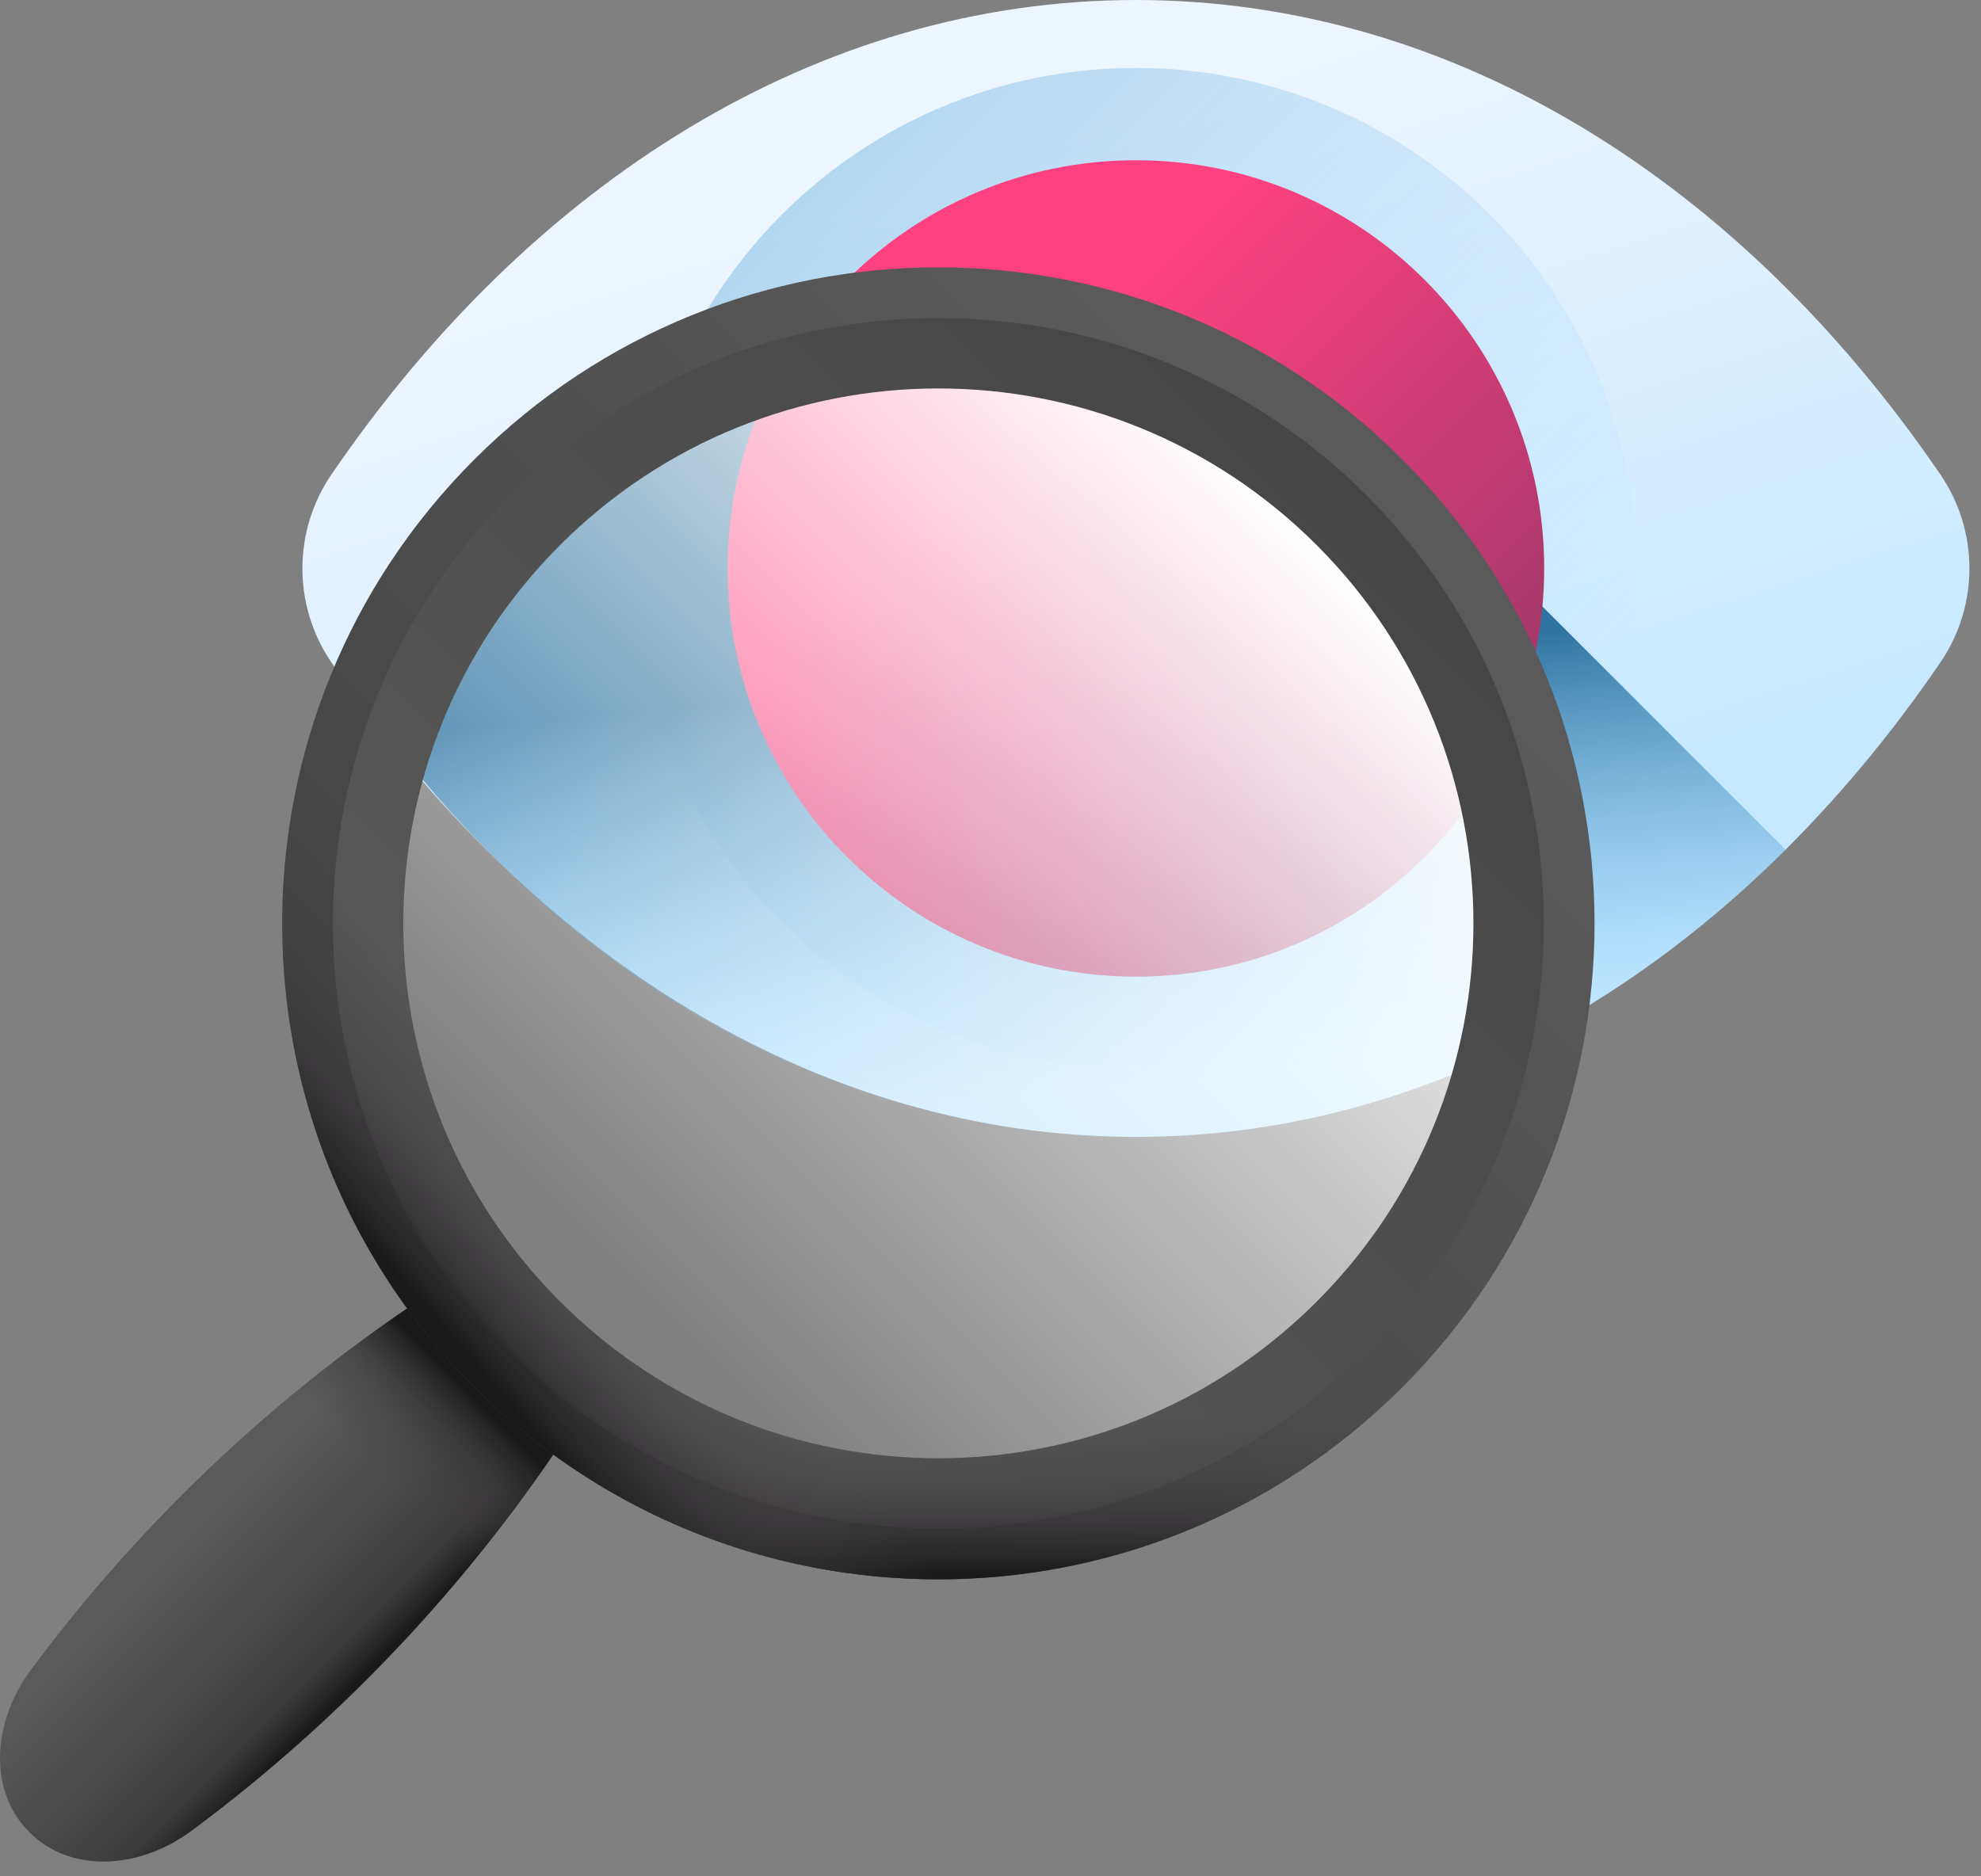 <svg width="114" height="108" viewBox="0 0 114 108" fill="none" xmlns="http://www.w3.org/2000/svg">
<rect x="0" y="0" width="114" height="108" fill="#808080" stroke="none"/>
<path d="M65.368 0C47.03 0 30.534 10.53 19.074 27.309C16.846 30.571 16.846 34.869 19.074 38.13C30.534 54.91 47.03 65.439 65.368 65.439C83.706 65.439 100.202 54.91 111.662 38.13C113.89 34.869 113.89 30.571 111.662 27.31C100.202 10.53 83.706 0 65.368 0Z" fill="url(#paint0_linear_15117_7127)"/>
<path d="M65.368 61.529C81.279 61.529 94.177 48.631 94.177 32.72C94.177 16.809 81.279 3.911 65.368 3.911C49.457 3.911 36.559 16.809 36.559 32.72C36.559 48.631 49.457 61.529 65.368 61.529Z" fill="url(#paint1_linear_15117_7127)"/>
<path d="M65.368 65.44C79.381 65.44 92.318 59.291 102.755 48.904L82.98 29.129C68.047 14.196 44.576 14.937 29.643 29.87C26.191 33.322 23.291 37.025 21.435 41.241C32.785 56.491 48.003 65.44 65.368 65.44Z" fill="url(#paint2_linear_15117_7127)"/>
<path d="M65.368 56.215C78.344 56.215 88.863 45.696 88.863 32.72C88.863 19.744 78.344 9.224 65.368 9.224C52.392 9.224 41.873 19.744 41.873 32.72C41.873 45.696 52.392 56.215 65.368 56.215Z" fill="url(#paint3_linear_15117_7127)"/>
<path d="M1.729 105.492L1.654 105.417C-0.607 103.157 -0.538 99.238 1.788 96.104C8.418 87.174 16.69 79.489 26.107 73.55L33.596 81.039C27.657 90.456 19.973 98.728 11.043 105.358C7.908 107.685 3.989 107.753 1.729 105.492Z" fill="url(#paint4_linear_15117_7127)"/>
<path d="M0.575 103.878C0.843 104.45 1.208 104.97 1.654 105.417C1.679 105.442 1.705 105.468 1.727 105.493C3.99 107.753 7.908 107.683 11.043 105.358C19.971 98.729 27.657 90.456 33.596 81.04L28.506 75.947L0.575 103.878Z" fill="url(#paint5_linear_15117_7127)"/>
<path d="M12.441 84.145C16.643 80.191 21.219 76.634 26.107 73.552L33.596 81.04C30.513 85.928 26.956 90.504 23.003 94.706L12.441 84.145Z" fill="url(#paint6_linear_15117_7127)"/>
<path d="M29.362 28.511C42.969 14.904 65.031 14.904 78.638 28.511C92.242 42.119 92.242 64.177 78.638 77.785C65.031 91.392 42.969 91.392 29.362 77.785C15.757 64.177 15.757 42.119 29.362 28.511Z" fill="url(#paint7_linear_15117_7127)"/>
<path d="M27.298 26.446C42.044 11.7 65.953 11.7 80.702 26.446C95.448 41.193 95.448 65.101 80.702 79.847C65.953 94.594 42.044 94.594 27.298 79.847C12.552 65.101 12.552 41.193 27.298 26.446ZM76.462 75.606C88.866 63.202 88.866 43.091 76.462 30.687C64.057 18.282 43.944 18.282 31.539 30.687C19.134 43.091 19.134 63.202 31.539 75.606C43.943 88.011 64.057 88.011 76.462 75.606Z" fill="url(#paint8_linear_15117_7127)"/>
<path d="M29.362 28.511C42.969 14.904 65.031 14.904 78.638 28.511C92.242 42.119 92.242 64.177 78.638 77.785C65.031 91.392 42.969 91.392 29.362 77.785C15.757 64.177 15.757 42.119 29.362 28.511ZM32.227 74.919C44.252 86.944 63.749 86.944 75.773 74.919C87.797 62.895 87.797 43.401 75.773 31.377C63.749 19.352 44.252 19.352 32.227 31.377C20.203 43.401 20.203 62.895 32.227 74.919Z" fill="url(#paint9_linear_15117_7127)"/>
<path d="M32.227 74.919C44.252 86.943 63.748 86.943 75.773 74.919C82.181 68.511 85.172 59.981 84.75 51.591H91.728C92.145 61.767 88.471 72.079 80.702 79.848C65.953 94.594 42.044 94.594 27.298 79.848C19.529 72.079 15.855 61.767 16.272 51.591H23.25C22.828 59.981 25.819 68.511 32.227 74.919Z" fill="url(#paint10_linear_15117_7127)"/>
<path d="M23.209 53.146C23.209 70.15 36.996 83.937 54 83.937C63.063 83.937 71.209 80.021 76.843 73.79L81.777 78.724C74.877 86.214 64.987 90.908 54 90.908C33.144 90.906 16.238 74 16.238 53.146C16.238 42.158 20.932 32.269 28.422 25.369L33.356 30.303C27.125 35.937 23.209 44.083 23.209 53.146Z" fill="url(#paint11_linear_15117_7127)"/>
<defs>
<linearGradient id="paint0_linear_15117_7127" x1="57.73" y1="8.98" x2="71.434" y2="51.572" gradientUnits="userSpaceOnUse">
<stop stop-color="#EDF5FF"/>
<stop offset="1" stop-color="#C7E9FF"/>
</linearGradient>
<linearGradient id="paint1_linear_15117_7127" x1="81.929" y1="49.281" x2="-11.885" y2="-44.533" gradientUnits="userSpaceOnUse">
<stop stop-color="#7ACBFF" stop-opacity="0"/>
<stop offset="1" stop-color="#2F73A0"/>
</linearGradient>
<linearGradient id="paint2_linear_15117_7127" x1="63.668" y1="62.497" x2="61.528" y2="38.792" gradientUnits="userSpaceOnUse">
<stop stop-color="#7ACBFF" stop-opacity="0"/>
<stop offset="1" stop-color="#2F73A0"/>
</linearGradient>
<linearGradient id="paint3_linear_15117_7127" x1="57.088" y1="24.439" x2="87.516" y2="54.868" gradientUnits="userSpaceOnUse">
<stop stop-color="#FF4181"/>
<stop offset="1" stop-color="#843561"/>
</linearGradient>
<linearGradient id="paint4_linear_15117_7127" x1="11.734" y1="87.338" x2="17.709" y2="93.313" gradientUnits="userSpaceOnUse">
<stop stop-color="#5A5A5A"/>
<stop offset="1" stop-color="#444444"/>
</linearGradient>
<linearGradient id="paint5_linear_15117_7127" x1="16.802" y1="92.406" x2="20.796" y2="96.4" gradientUnits="userSpaceOnUse">
<stop stop-color="#433F43" stop-opacity="0"/>
<stop offset="0.344" stop-color="#403C40" stop-opacity="0.344"/>
<stop offset="0.622" stop-color="#363336" stop-opacity="0.622"/>
<stop offset="0.876" stop-color="#252425" stop-opacity="0.876"/>
<stop offset="1" stop-color="#1A1A1A"/>
</linearGradient>
<linearGradient id="paint6_linear_15117_7127" x1="22.142" y1="85.005" x2="26.971" y2="80.176" gradientUnits="userSpaceOnUse">
<stop stop-color="#433F43" stop-opacity="0"/>
<stop offset="0.344" stop-color="#403C40" stop-opacity="0.344"/>
<stop offset="0.622" stop-color="#363336" stop-opacity="0.622"/>
<stop offset="0.876" stop-color="#252425" stop-opacity="0.876"/>
<stop offset="1" stop-color="#1A1A1A"/>
</linearGradient>
<linearGradient id="paint7_linear_15117_7127" x1="34.711" y1="72.437" x2="75.748" y2="31.4" gradientUnits="userSpaceOnUse">
<stop stop-color="white" stop-opacity="0"/>
<stop offset="1" stop-color="white"/>
</linearGradient>
<linearGradient id="paint8_linear_15117_7127" x1="77.098" y1="30.048" x2="35.43" y2="71.716" gradientUnits="userSpaceOnUse">
<stop stop-color="#5A5A5A"/>
<stop offset="1" stop-color="#444444"/>
</linearGradient>
<linearGradient id="paint9_linear_15117_7127" x1="29.614" y1="77.534" x2="82.099" y2="25.049" gradientUnits="userSpaceOnUse">
<stop stop-color="#5A5A5A"/>
<stop offset="1" stop-color="#444444"/>
</linearGradient>
<linearGradient id="paint10_linear_15117_7127" x1="54" y1="81.403" x2="54" y2="90.641" gradientUnits="userSpaceOnUse">
<stop stop-color="#433F43" stop-opacity="0"/>
<stop offset="0.344" stop-color="#403C40" stop-opacity="0.344"/>
<stop offset="0.622" stop-color="#363336" stop-opacity="0.622"/>
<stop offset="0.876" stop-color="#252425" stop-opacity="0.876"/>
<stop offset="1" stop-color="#1A1A1A"/>
</linearGradient>
<linearGradient id="paint11_linear_15117_7127" x1="35.47" y1="69.295" x2="26.275" y2="77.304" gradientUnits="userSpaceOnUse">
<stop stop-color="#433F43" stop-opacity="0"/>
<stop offset="0.344" stop-color="#403C40" stop-opacity="0.344"/>
<stop offset="0.622" stop-color="#363336" stop-opacity="0.622"/>
<stop offset="0.876" stop-color="#252425" stop-opacity="0.876"/>
<stop offset="1" stop-color="#1A1A1A"/>
</linearGradient>
</defs>
</svg>
